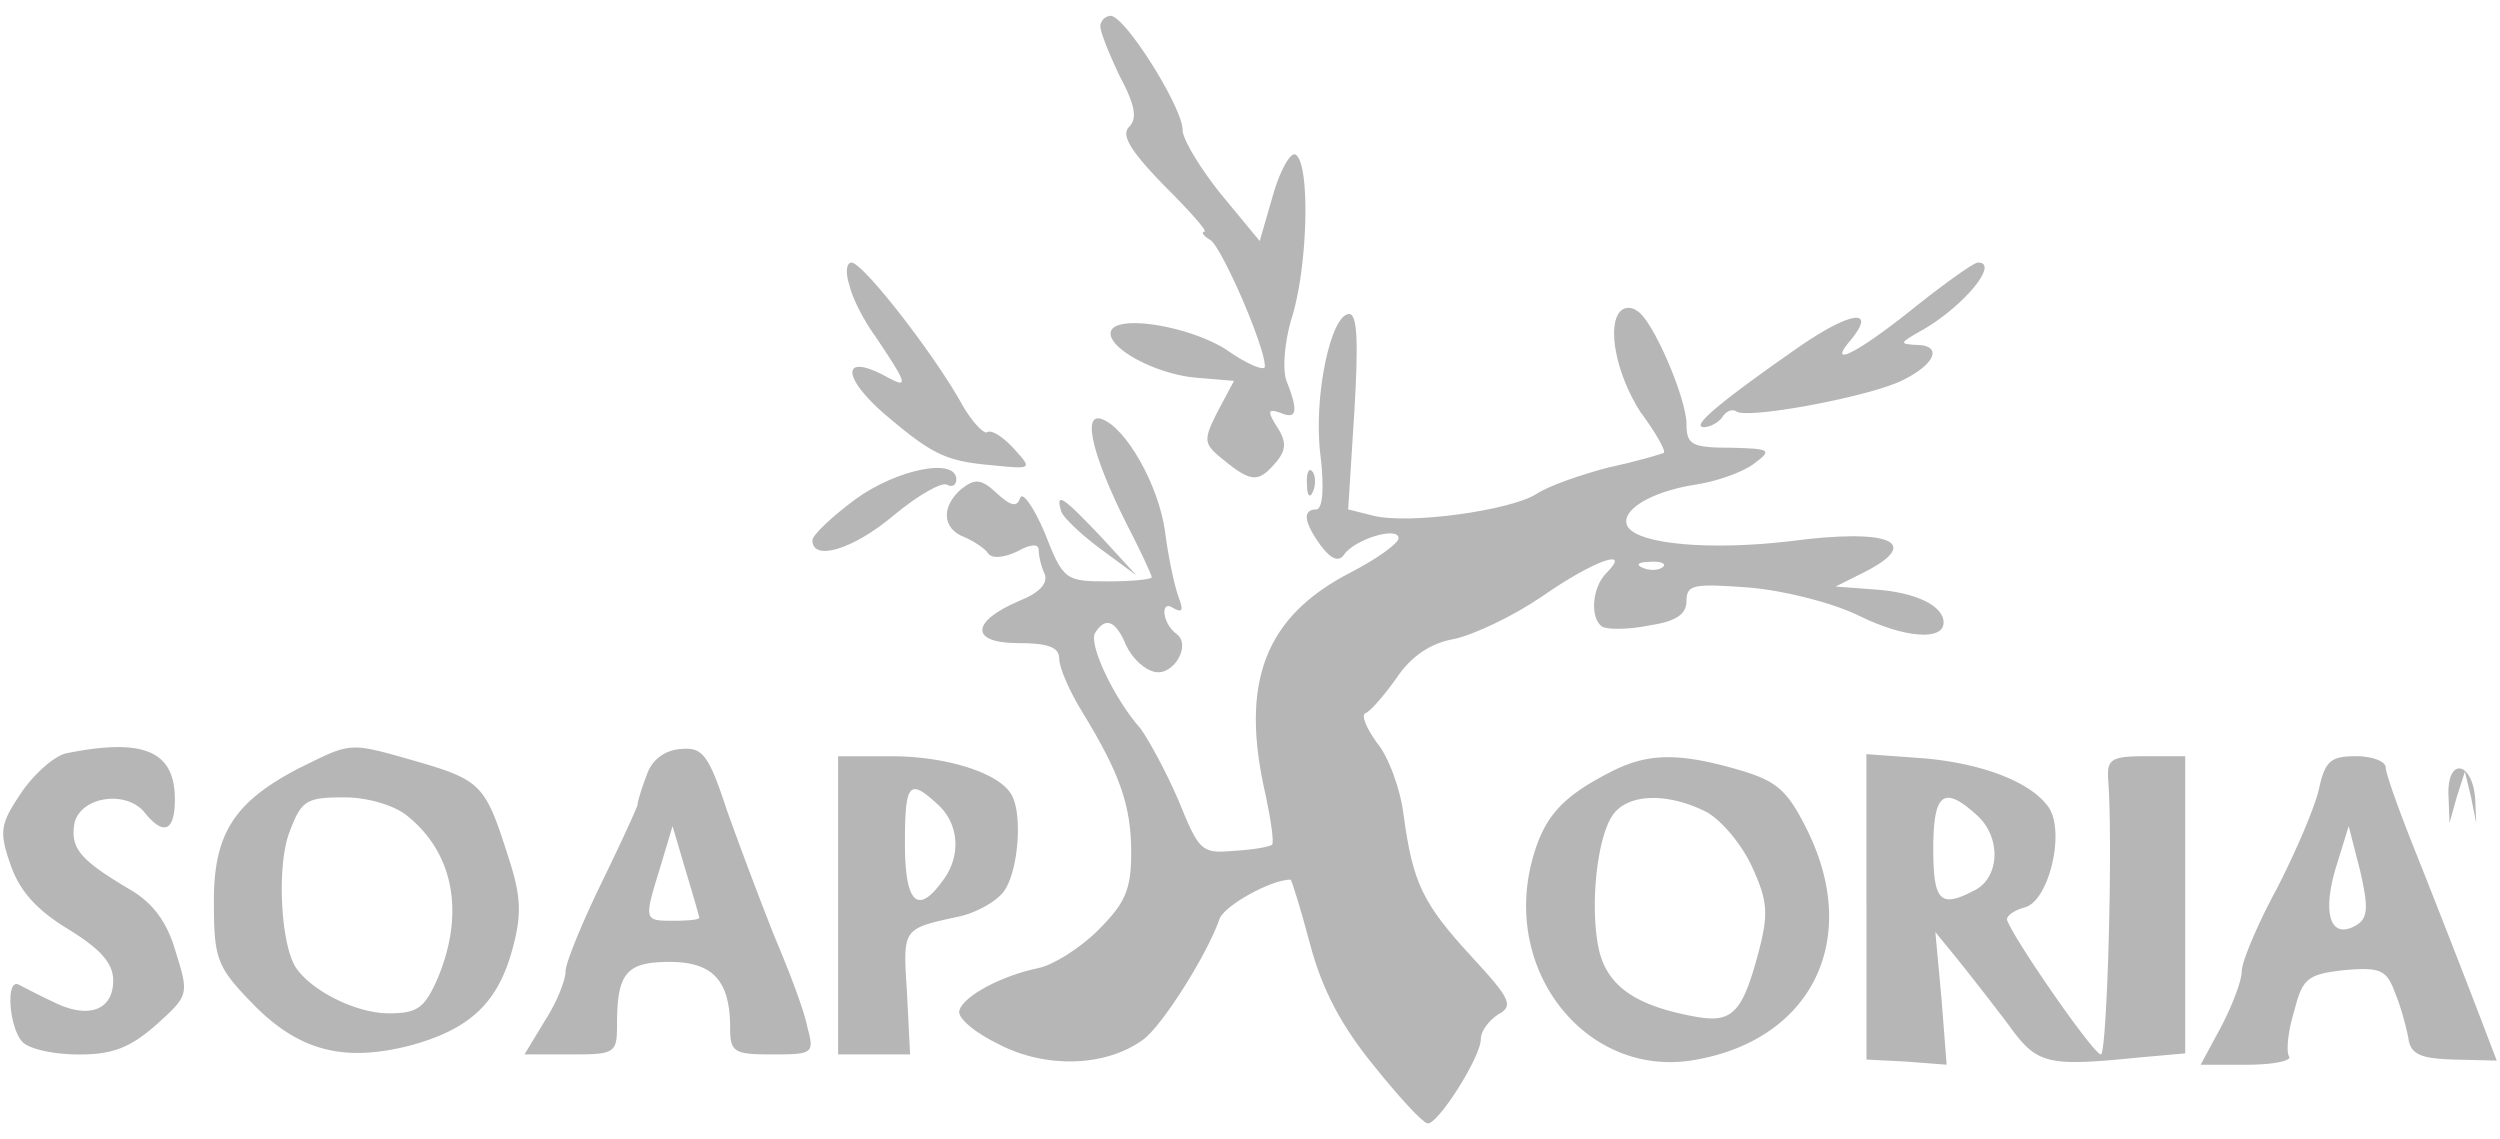 <svg width="79" height="36" fill="none" xmlns="http://www.w3.org/2000/svg"><path d="M34.77.825c0 .195.293.91.618 1.592.487.91.552 1.332.292 1.592-.26.26.033.748 1.105 1.852.813.813 1.398 1.463 1.268 1.463-.098 0-.033.13.194.26.358.227 1.723 3.347 1.723 3.996 0 .163-.553-.065-1.203-.52-1.202-.78-3.672-1.17-3.672-.52 0 .52 1.495 1.3 2.73 1.398l1.17.097-.52.975c-.455.91-.455 1.008.195 1.527.877.715 1.105.715 1.657.065.325-.39.325-.65.033-1.104-.325-.52-.293-.585.097-.455.52.227.585-.033.195-1.008-.13-.357-.065-1.267.195-2.08.487-1.657.552-4.776.097-5.068-.162-.098-.487.487-.714 1.267l-.423 1.462-1.235-1.495c-.65-.812-1.202-1.722-1.202-2.014C37.37 3.392 35.55.5 35.096.5a.35.35 0 00-.325.325zM26.842 9.013c.097.423.455 1.105.78 1.56 1.072 1.592 1.105 1.722.39 1.332-1.43-.78-1.43 0-.033 1.202 1.495 1.268 1.917 1.463 3.347 1.593 1.3.13 1.3.13.715-.52-.325-.358-.715-.618-.845-.52-.097.065-.487-.325-.812-.91-.91-1.625-3.12-4.452-3.477-4.452-.163 0-.195.325-.065.715zM60.441 9.761c-1.787 1.43-2.73 1.885-1.95.975.845-1.04-.065-.877-1.69.26-2.566 1.787-3.379 2.502-2.956 2.502.195 0 .487-.162.585-.325.13-.195.325-.26.455-.162.422.227 4.256-.488 5.264-1.008 1.04-.52 1.234-1.104.39-1.104-.52-.033-.488-.065.065-.39 1.397-.748 2.632-2.243 1.884-2.21-.162.032-1.072.682-2.047 1.462z" fill="#B6B6B6"/><path d="M51.213 9.826c-.455.455-.13 2.015.618 3.184.487.65.812 1.235.747 1.3-.065.033-.812.26-1.722.455-.878.228-1.917.585-2.307.845-.813.52-4.062.975-5.167.682l-.78-.195.195-3.087c.13-2.177.098-3.087-.162-3.087-.585 0-1.138 2.633-.91 4.452.13 1.073.065 1.723-.13 1.723-.455 0-.39.422.162 1.17.325.422.553.487.715.26.325-.488 1.722-.91 1.722-.52 0 .162-.682.65-1.494 1.072-2.73 1.397-3.542 3.477-2.697 7.084.162.78.26 1.462.194 1.527-.064.065-.584.162-1.202.195-1.04.097-1.105 0-1.755-1.592-.39-.91-.942-1.918-1.202-2.275-.812-.91-1.657-2.665-1.43-3.022.325-.52.65-.39.975.39.195.422.585.78.91.845.585.13 1.17-.845.682-1.203-.454-.325-.52-1.105-.097-.812.292.162.325.065.162-.357-.13-.358-.324-1.268-.422-2.048-.195-1.462-1.235-3.314-2.015-3.574-.617-.195-.26 1.202.78 3.282.455.877.813 1.657.813 1.722 0 .065-.618.13-1.365.13-1.365 0-1.43-.032-2.015-1.527-.357-.845-.715-1.332-.78-1.105-.097.292-.292.26-.747-.162-.488-.455-.682-.455-1.105-.13-.65.552-.617 1.267.098 1.527.292.13.65.357.747.52.13.162.487.13.91-.065.39-.228.682-.26.682-.065 0 .162.065.52.195.78.098.292-.162.585-.812.845-1.527.65-1.56 1.332-.033 1.332.943 0 1.3.13 1.3.487 0 .293.325 1.04.748 1.722 1.17 1.918 1.527 2.925 1.527 4.42 0 1.17-.195 1.592-1.04 2.437-.585.585-1.43 1.105-1.885 1.202-1.137.228-2.372.878-2.502 1.332-.097.228.488.715 1.235 1.073 1.495.78 3.38.715 4.55-.13.584-.39 2.046-2.697 2.436-3.835.163-.422 1.625-1.234 2.242-1.234.033 0 .325.942.618 2.047.39 1.462 1.007 2.6 2.014 3.834.78.975 1.528 1.787 1.69 1.82.293.097 1.69-2.08 1.69-2.665 0-.26.26-.585.552-.78.488-.26.39-.487-.812-1.787-1.592-1.722-1.885-2.372-2.177-4.484-.098-.845-.488-1.885-.845-2.307-.325-.455-.52-.878-.357-.943.13-.032.584-.552.974-1.104.455-.683 1.073-1.105 1.82-1.235.617-.13 1.852-.715 2.762-1.332 1.625-1.138 2.892-1.593 2.047-.748-.455.455-.52 1.43-.13 1.69.163.097.813.097 1.463-.033.877-.13 1.202-.357 1.202-.78 0-.52.227-.552 1.982-.422 1.137.098 2.665.488 3.51.91 1.397.682 2.632.78 2.632.195 0-.52-.845-.942-2.113-1.04l-1.3-.097.91-.455c1.853-.943.813-1.398-2.372-.975-2.502.292-4.744.097-5.101-.455-.293-.487.682-1.105 2.112-1.332.682-.098 1.495-.39 1.852-.65.617-.455.553-.488-.715-.52-1.235 0-1.397-.098-1.397-.748 0-.812-1.072-3.314-1.56-3.574-.162-.13-.39-.13-.52 0zm1.332 8.091c-.097.098-.39.13-.617.033-.26-.098-.162-.195.195-.195.358-.033.553.065.422.162zM27.037 15.772c-.748.553-1.365 1.138-1.365 1.3 0 .682 1.3.292 2.6-.812.747-.618 1.494-1.04 1.657-.943.162.098.292 0 .292-.162 0-.715-1.885-.325-3.184.617z" fill="#B6B6B6"/><path d="M41.302 15.316c0 .358.097.455.195.195.097-.227.065-.52-.033-.617-.097-.13-.195.065-.162.422zM33.536 16.163c.065.195.65.747 1.267 1.202l1.105.813-1.105-1.203c-1.202-1.267-1.462-1.462-1.267-.812zM2.113 23.8c-.357.064-1.007.617-1.43 1.234C.002 26.042-.03 26.27.327 27.31c.293.845.813 1.43 1.82 2.047 1.007.617 1.43 1.072 1.43 1.625 0 .942-.78 1.234-1.885.682-.487-.227-.975-.487-1.105-.552-.422-.195-.292 1.397.13 1.82.228.227 1.007.39 1.787.39 1.073 0 1.625-.228 2.437-.943 1.008-.91 1.04-.942.618-2.275-.26-.942-.715-1.56-1.43-1.982-1.592-.942-1.885-1.3-1.787-2.047.13-.877 1.592-1.137 2.21-.422.617.78.974.617.974-.39 0-1.528-.974-1.95-3.412-1.463zM9.425 24.287c-2.047 1.072-2.697 2.08-2.665 4.322 0 1.722.13 1.982 1.235 3.12 1.462 1.494 2.892 1.851 5.004 1.299 1.885-.52 2.762-1.365 3.217-3.12.293-1.104.228-1.69-.195-2.957-.682-2.144-.844-2.307-2.86-2.892-2.176-.617-2.014-.617-3.736.228zm3.444 1.495c1.463 1.17 1.82 3.054.975 5.101-.422.975-.65 1.138-1.56 1.138-1.007 0-2.404-.683-2.924-1.43-.487-.715-.617-3.185-.227-4.257.39-1.04.52-1.137 1.754-1.137.748 0 1.592.26 1.982.585zM20.44 24.482c-.162.422-.292.845-.292.942 0 .065-.52 1.202-1.138 2.47-.617 1.267-1.137 2.534-1.137 2.794 0 .293-.292 1.008-.65 1.56l-.65 1.072h1.462c1.398 0 1.463-.032 1.463-.942 0-1.625.292-1.982 1.657-1.982s1.917.585 1.917 2.08c0 .78.13.844 1.332.844 1.3 0 1.333-.032 1.105-.877-.097-.52-.585-1.787-1.04-2.86a142.569 142.569 0 01-1.494-3.964c-.585-1.787-.78-2.015-1.463-1.95-.487.033-.91.325-1.072.813zm1.657 4.517c0 .065-.357.097-.812.097-.942 0-.942 0-.422-1.69l.39-1.3.422 1.43c.227.748.422 1.43.422 1.462zM26.484 28.609v4.711h2.275l-.098-1.95c-.13-2.047-.162-2.014 1.625-2.404.488-.098 1.105-.422 1.365-.715.52-.52.715-2.632.26-3.217-.455-.65-2.08-1.137-3.737-1.137h-1.69v4.712zm3.152-3.185c.683.617.748 1.657.13 2.437-.78 1.072-1.17.65-1.17-1.202 0-1.917.13-2.08 1.04-1.235zM50.855 24.416c-1.527.78-2.08 1.43-2.437 2.762-.942 3.51 1.69 6.824 5.004 6.337 3.802-.585 5.427-3.802 3.672-7.312-.617-1.235-.942-1.527-2.177-1.884-1.917-.553-2.892-.52-4.062.097zm3.055 1.235c.487.26 1.137 1.04 1.462 1.755.487 1.072.52 1.462.195 2.697-.52 1.95-.845 2.242-2.047 2.014-1.917-.357-2.795-1.007-3.022-2.242-.26-1.43 0-3.574.52-4.192.52-.617 1.722-.617 2.892-.032zM58.98 28.64v4.842l1.267.065 1.267.098-.162-2.08-.195-2.112.715.877c.39.488 1.104 1.397 1.592 2.047.91 1.267 1.202 1.332 4.127 1.04l1.462-.13v-9.391h-1.235c-1.105 0-1.235.098-1.202.715.162 1.95-.033 8.709-.228 8.709-.227 0-2.664-3.51-2.957-4.225-.065-.13.195-.325.553-.422.747-.195 1.267-2.307.78-3.12-.52-.812-2.08-1.43-3.997-1.592l-1.788-.13v4.81zm3.476-2.892c.78.683.748 1.95-.032 2.372-1.105.585-1.332.39-1.332-1.3 0-1.754.325-2.014 1.364-1.072zM73.277 24.936c-.13.585-.747 2.015-1.332 3.152-.618 1.137-1.105 2.307-1.105 2.6 0 .292-.293 1.072-.65 1.754l-.65 1.203h1.495c.812 0 1.397-.13 1.3-.26-.098-.163-.033-.813.162-1.43.26-1.04.422-1.17 1.592-1.3 1.138-.098 1.333 0 1.593.715.194.455.357 1.105.422 1.43.065.52.39.65 1.43.682l1.364.033-.747-1.95a531.268 531.268 0 00-1.755-4.484c-.552-1.365-1.007-2.633-1.007-2.827 0-.195-.422-.358-.942-.358-.813 0-.975.163-1.17 1.04zm1.202 4.29c-.812.487-1.105-.293-.682-1.755l.422-1.365.358 1.397c.26 1.137.26 1.495-.098 1.722zM77.371 25.098l.033.91.227-.813.26-.812.195.812.163.813-.033-.78c-.097-1.17-.877-1.3-.845-.13z" fill="#B6B6B6"/></svg>